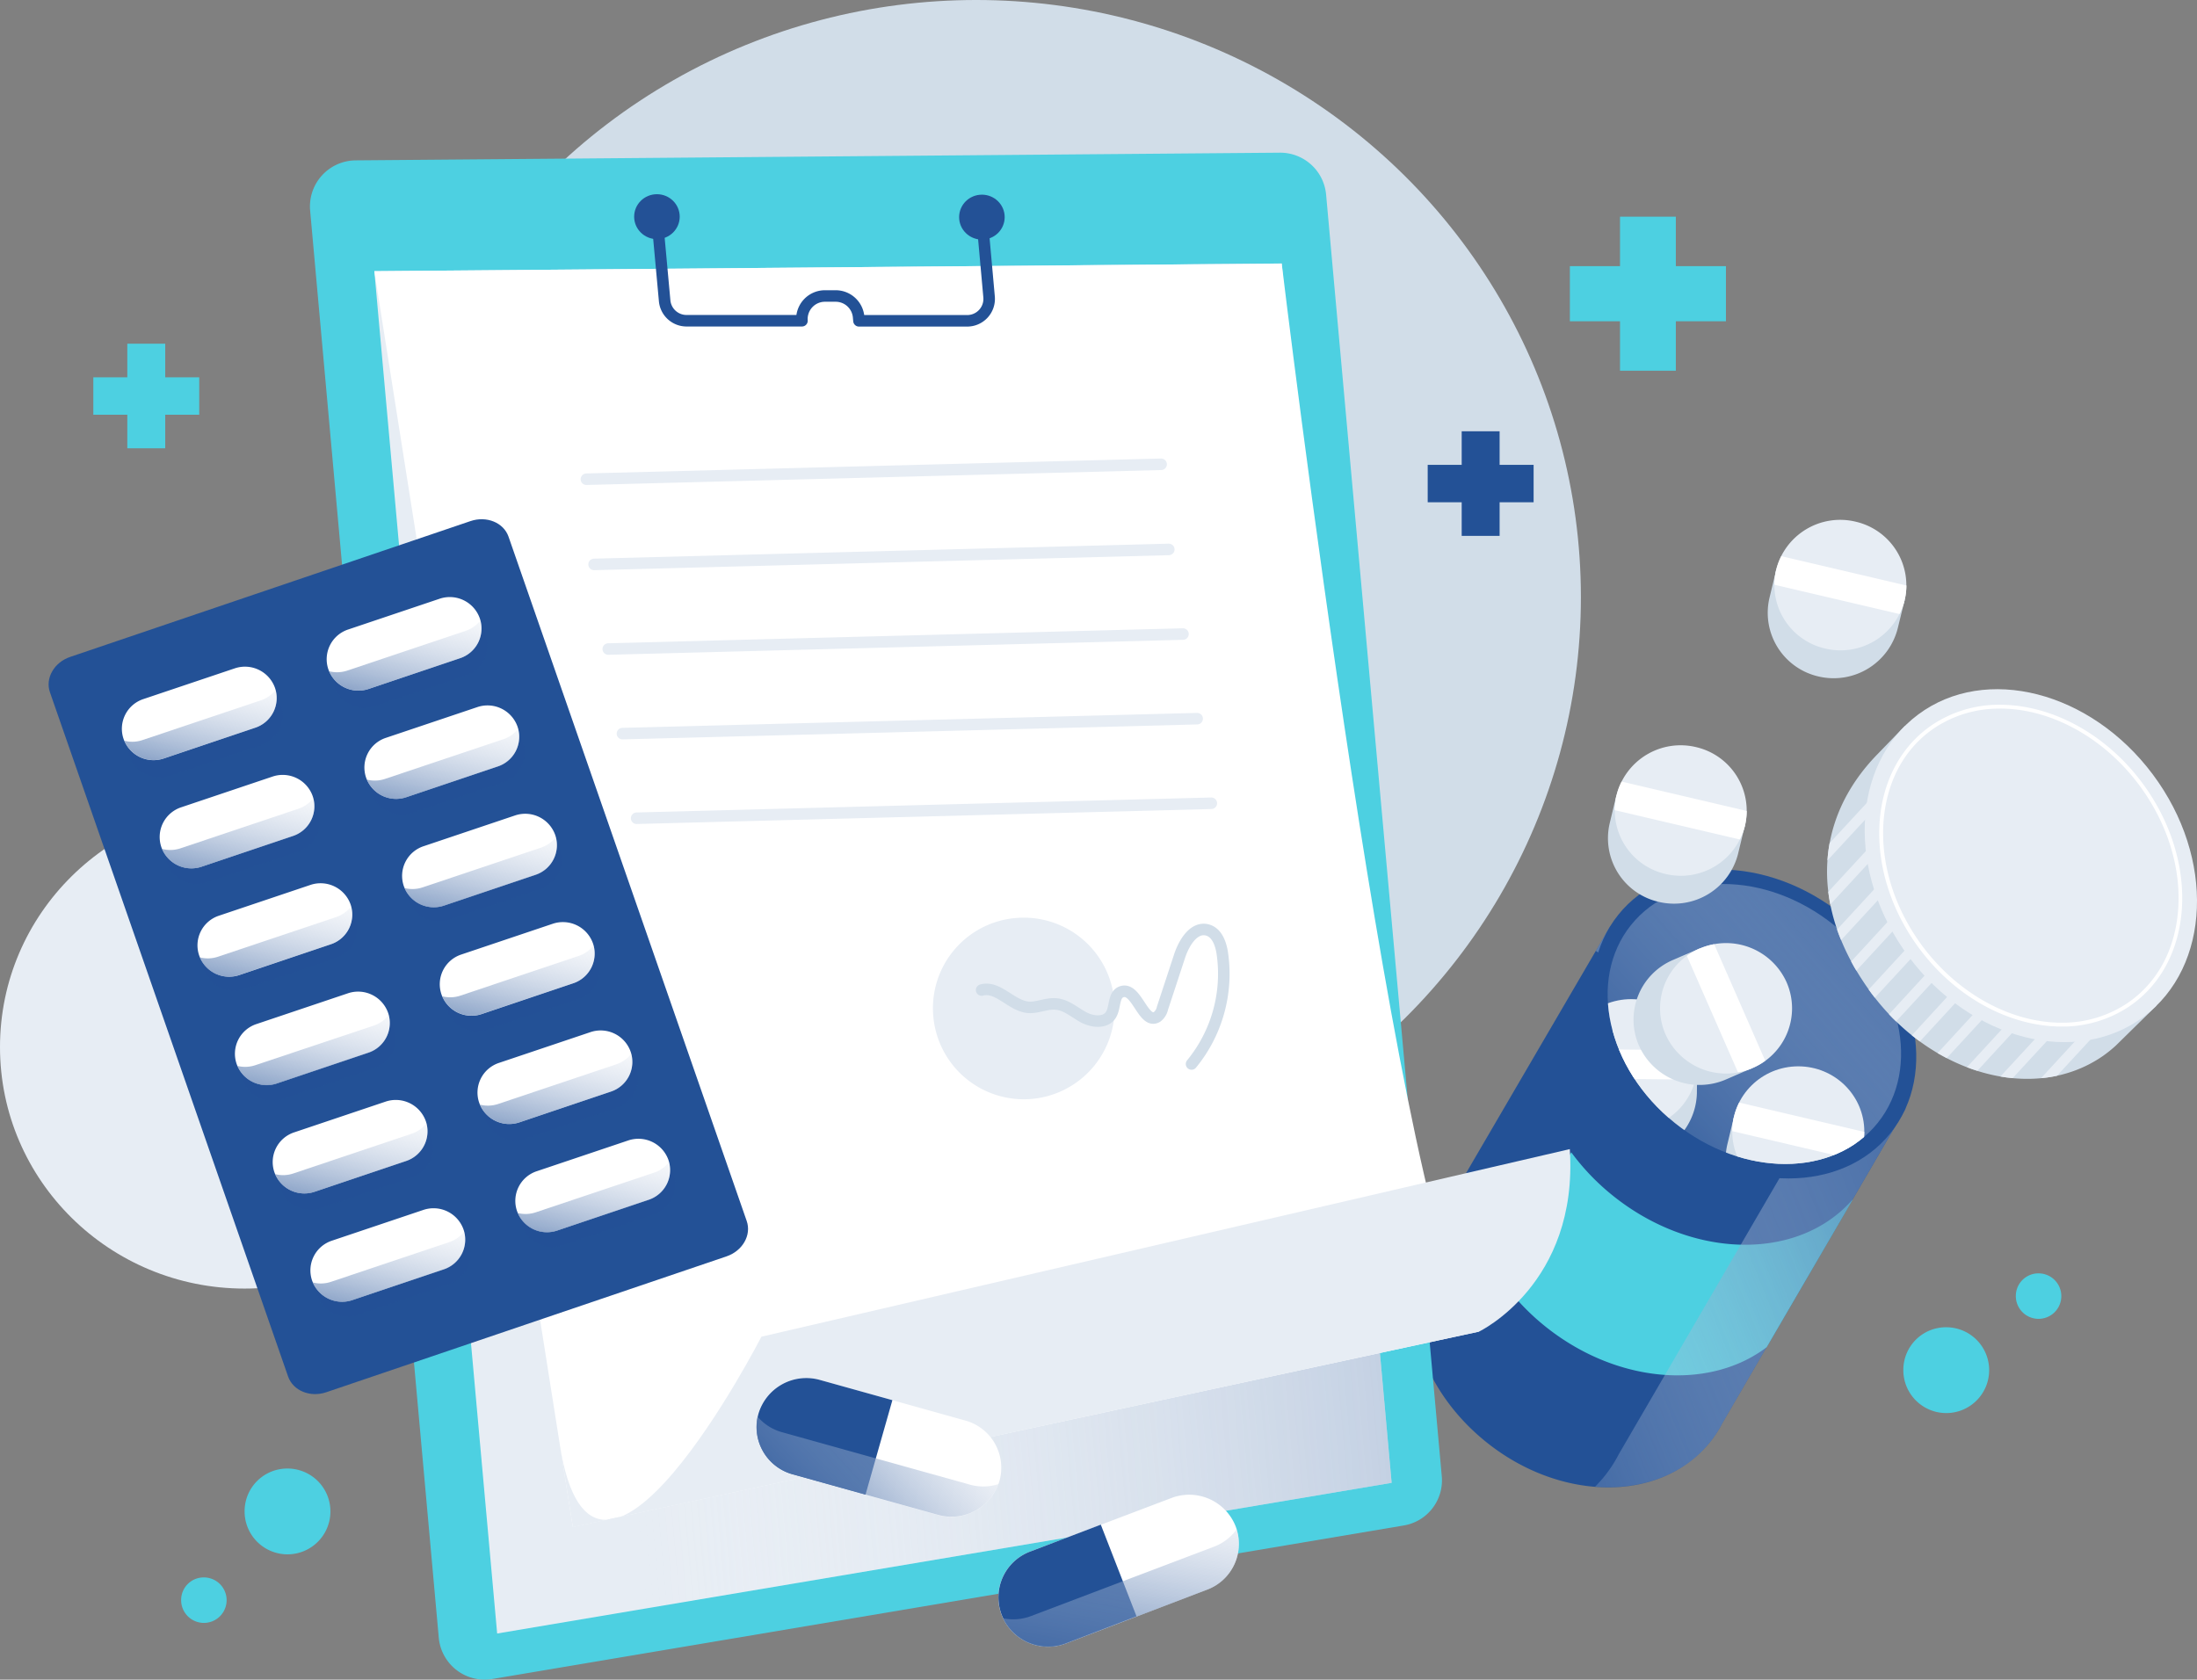<svg xmlns="http://www.w3.org/2000/svg" xmlns:xlink="http://www.w3.org/1999/xlink" viewBox="0 0 571.88 437.28"><rect x="0" y="0" width="571.88" height="437.28" fill="#808080" stroke="none"/><defs><linearGradient id="linear-gradient" x1="-906.29" y1="341.1" x2="-1084.91" y2="265.8" gradientTransform="matrix(-0.96, 0, 0, 1, -512.23, 0)" gradientUnits="userSpaceOnUse"><stop offset="0" stop-color="#fff" stop-opacity="0"/><stop offset="1" stop-color="#235196"/></linearGradient><linearGradient id="linear-gradient-2" x1="-1075.89" y1="202.19" x2="-965.47" y2="302.69" gradientTransform="matrix(-0.6, -0.75, -0.78, 0.63, 58.12, -655.9)" xlink:href="#linear-gradient"/><clipPath id="clip-path"><ellipse cx="456.65" cy="266.58" rx="33.05" ry="41.16" transform="translate(-37.07 455.86) rotate(-51.25)" style="fill:none"/></clipPath><linearGradient id="linear-gradient-3" x1="-692.54" y1="275.7" x2="-1144.09" y2="275.7" gradientTransform="matrix(-0.96, 0.09, 0.09, 1, -539.43, 31.45)" xlink:href="#linear-gradient"/><linearGradient id="linear-gradient-4" x1="-797.96" y1="508.75" x2="-757.54" y2="575.94" gradientTransform="matrix(-0.9, 0.36, 0.35, 0.93, -595.56, 184.81)" xlink:href="#linear-gradient"/><linearGradient id="linear-gradient-5" x1="-735.1" y1="170.54" x2="-692.89" y2="240.69" gradientTransform="matrix(-0.93, -0.27, -0.26, 0.96, -380.71, -12.75)" xlink:href="#linear-gradient"/><linearGradient id="linear-gradient-6" x1="-654.13" y1="246.89" x2="-628.25" y2="289.91" gradientTransform="matrix(-0.91, 0.32, 0.31, 0.95, -562.86, 121.56)" xlink:href="#linear-gradient"/><linearGradient id="linear-gradient-7" x1="-595.93" y1="246.23" x2="-570.05" y2="289.25" gradientTransform="matrix(-0.91, 0.32, 0.31, 0.95, -562.86, 121.56)" xlink:href="#linear-gradient"/><linearGradient id="linear-gradient-8" x1="-654.69" y1="276.87" x2="-628.81" y2="319.9" gradientTransform="matrix(-0.91, 0.32, 0.31, 0.95, -562.86, 121.56)" xlink:href="#linear-gradient"/><linearGradient id="linear-gradient-9" x1="-596.5" y1="276.21" x2="-570.62" y2="319.24" gradientTransform="matrix(-0.91, 0.32, 0.31, 0.95, -562.86, 121.56)" xlink:href="#linear-gradient"/><linearGradient id="linear-gradient-10" x1="-655.26" y1="306.86" x2="-629.38" y2="349.88" gradientTransform="matrix(-0.91, 0.32, 0.31, 0.95, -562.86, 121.56)" xlink:href="#linear-gradient"/><linearGradient id="linear-gradient-11" x1="-597.07" y1="306.19" x2="-571.18" y2="349.22" gradientTransform="matrix(-0.91, 0.32, 0.31, 0.95, -562.86, 121.56)" xlink:href="#linear-gradient"/><linearGradient id="linear-gradient-12" x1="-655.83" y1="336.84" x2="-629.94" y2="379.87" gradientTransform="matrix(-0.91, 0.32, 0.31, 0.95, -562.86, 121.56)" xlink:href="#linear-gradient"/><linearGradient id="linear-gradient-13" x1="-597.63" y1="336.18" x2="-571.75" y2="379.21" gradientTransform="matrix(-0.91, 0.32, 0.31, 0.95, -562.86, 121.56)" xlink:href="#linear-gradient"/><linearGradient id="linear-gradient-14" x1="-656.39" y1="366.83" x2="-630.51" y2="409.85" gradientTransform="matrix(-0.91, 0.32, 0.31, 0.95, -562.86, 121.56)" xlink:href="#linear-gradient"/><linearGradient id="linear-gradient-15" x1="-598.2" y1="366.16" x2="-572.32" y2="409.19" gradientTransform="matrix(-0.91, 0.32, 0.31, 0.95, -562.86, 121.56)" xlink:href="#linear-gradient"/><linearGradient id="linear-gradient-16" x1="-656.96" y1="396.81" x2="-631.08" y2="439.84" gradientTransform="matrix(-0.91, 0.32, 0.31, 0.95, -562.86, 121.56)" xlink:href="#linear-gradient"/><linearGradient id="linear-gradient-17" x1="-598.76" y1="396.15" x2="-572.88" y2="439.18" gradientTransform="matrix(-0.91, 0.32, 0.31, 0.95, -562.86, 121.56)" xlink:href="#linear-gradient"/></defs><g style="isolation:isolate"><g id="Designed_by_Freepik" data-name="Designed by Freepik"><ellipse cx="254.09" cy="155.46" rx="157.42" ry="155.46" style="fill:#d1dde8"/><ellipse cx="63.67" cy="272.59" rx="63.67" ry="62.88" style="fill:#e7edf4"/><path d="M372.37,321.25h0l46.75-80.09L496,288.63l-47.63,81.82a29.17,29.17,0,0,1-3.88,5.77c-13.15,15.26-39.37,14.56-58.58-1.58C368.06,359.67,362.56,336.68,372.37,321.25Z" style="fill:#235196"/><path d="M401.15,344.43a60,60,0,0,1-11-12.17c.22-.39.41-.8.65-1.18h0L409,300a59.93,59.93,0,0,0,9.76,10.4c20.83,17.5,49.26,18.28,63.56,1.78l-22.45,38.55C444.6,362.33,419.83,360.12,401.15,344.43Z" style="fill:#4dd0e1"/><path d="M416.94,385.17a33.34,33.34,0,0,0,4.44-6.6l54.51-93.63-60.51-37.37,3.74-6.41L496,288.63l-47.63,81.82a29.17,29.17,0,0,1-3.88,5.77c-7,8.17-17.82,11.72-29.27,10.82C415.79,386.44,416.38,385.82,416.94,385.17Z" style="mix-blend-mode:multiply;fill:url(#linear-gradient)"/><ellipse cx="456.65" cy="266.58" rx="36.47" ry="45.42" transform="translate(-37.07 455.86) rotate(-51.25)" style="fill:#235196"/><ellipse cx="456.65" cy="266.58" rx="33.05" ry="41.16" transform="translate(-37.07 455.86) rotate(-51.25)" style="mix-blend-mode:multiply;fill:url(#linear-gradient-2)"/><g style="clip-path:url(#clip-path)"><path d="M407.33,284.37l.08-7.46h1.76a17.25,17.25,0,0,1,30.84.33l1.77,0-.08,7.46a17.19,17.19,0,0,1-34.37-.36Z" style="fill:#d1dde8"/><ellipse cx="424.59" cy="277.09" rx="17.19" ry="16.97" style="fill:#e7edf4"/><path d="M441.37,273.44a17.22,17.22,0,0,1,.41,3.83,16.5,16.5,0,0,1-.49,3.81l-33.47-.35a16.44,16.44,0,0,1,.08-7.64Z" style="fill:#fff"/><path d="M435.54,249.89l6.93-3,.7,1.6a17.2,17.2,0,0,1,15,10.2,16.81,16.81,0,0,1-2.72,17.76l.7,1.6-6.93,3a17.27,17.27,0,0,1-22.6-8.84A16.89,16.89,0,0,1,435.54,249.89Z" style="fill:#d1dde8"/><path d="M433.52,269.25a17.28,17.28,0,0,0,22.6,8.84,16.9,16.9,0,0,0,8.95-22.32,17.27,17.27,0,0,0-22.6-8.84A16.89,16.89,0,0,0,433.52,269.25Z" style="fill:#e7edf4"/><path d="M459.49,276.16a16.69,16.69,0,0,1-7.1,3L439.1,248.86a17.15,17.15,0,0,1,3.37-1.93,17.5,17.5,0,0,1,3.73-1.11Z" style="fill:#fff"/><path d="M449.63,297.92l1.74-7.26,1.72.4a17.3,17.3,0,0,1,17.23-5.74A17.08,17.08,0,0,1,483.1,298.1l1.72.4-1.75,7.26a17.19,17.19,0,0,1-20.69,12.59A17,17,0,0,1,449.63,297.92Z" style="fill:#d1dde8"/><ellipse cx="468.09" cy="294.58" rx="17.19" ry="16.97" style="fill:#e7edf4"/><path d="M485.27,294.68a17.32,17.32,0,0,1-.45,3.82,16.84,16.84,0,0,1-1.34,3.62l-32.56-7.64a16.28,16.28,0,0,1,1.79-7.44Z" style="fill:#fff"/></g><path d="M419,214.35l1.74-7.26,1.72.41a17.28,17.28,0,0,1,17.23-5.74,17.08,17.08,0,0,1,12.78,12.78l1.72.4-1.75,7.26a17.19,17.19,0,0,1-20.69,12.59A17,17,0,0,1,419,214.35Z" style="fill:#d1dde8"/><path d="M433.52,227.53a17.2,17.2,0,0,0,20.7-12.59,17,17,0,0,0-12.75-20.44,17.2,17.2,0,0,0-20.7,12.59A17,17,0,0,0,433.52,227.53Z" style="fill:#e7edf4"/><path d="M454.67,211.12a17.32,17.32,0,0,1-.45,3.82,16.75,16.75,0,0,1-1.34,3.61l-32.56-7.63a16.2,16.2,0,0,1,1.79-7.44Z" style="fill:#fff"/><path d="M460.59,155.66l1.75-7.26,1.72.41a17.28,17.28,0,0,1,17.23-5.74,17.06,17.06,0,0,1,12.77,12.77l1.72.41L494,163.51a17.21,17.21,0,0,1-20.7,12.59A17,17,0,0,1,460.59,155.66Z" style="fill:#d1dde8"/><path d="M475.09,168.84a17.19,17.19,0,0,0,20.69-12.59A17,17,0,0,0,483,135.81a17.19,17.19,0,0,0-20.69,12.59A17,17,0,0,0,475.09,168.84Z" style="fill:#e7edf4"/><path d="M496.24,152.43a16.54,16.54,0,0,1-1.79,7.43l-32.56-7.63a16.22,16.22,0,0,1,.45-3.83,17.28,17.28,0,0,1,1.33-3.61Z" style="fill:#fff"/><path d="M488.74,196.32l7.11-7.35,1.94,2.17c17.48-6.48,40,1.9,53.74,21.17,10.88,15.3,13.32,33.45,7.81,47.31l2,2.19L550.76,272.2h0a33.22,33.22,0,0,1-3.38,2.72c-18,12.48-45.32,4.7-61-17.39C471.18,236.2,472.08,213.36,488.74,196.32Z" style="fill:#d1dde8"/><path d="M531.28,280.69a32.26,32.26,0,0,0,4.17-.63l26.08-28.26,5.32-5.76-2-1.76-2.83,3.07Z" style="fill:#e7edf4"/><path d="M520.71,280.26c1,.17,2.12.33,3.18.43l32-34.65-2-1.76Z" style="fill:#e7edf4"/><path d="M512,277.83c.89.35,1.8.67,2.71.94L544.87,246l-1.94-1.76Z" style="fill:#e7edf4"/><path d="M504.35,274.17c.79.45,1.59.9,2.38,1.31L533.9,246l-2-1.76Z" style="fill:#e7edf4"/><path d="M497.65,269.54c.69.55,1.38,1.08,2.1,1.59L522.91,246l-2-1.76Z" style="fill:#e7edf4"/><path d="M491.71,264.06c.6.65,1.21,1.25,1.85,1.86L511.93,246l-2-1.76Z" style="fill:#e7edf4"/><path d="M486.42,257.62c.51.72,1.05,1.44,1.61,2.13l22.51-24.39-2-1.76Z" style="fill:#e7edf4"/><path d="M481.86,250.31c.41.8.87,1.61,1.35,2.39l27.33-29.62-2-1.76Z" style="fill:#e7edf4"/><path d="M478.19,242c.32.93.65,1.85,1.05,2.75l31.3-33.91-2-1.76Z" style="fill:#e7edf4"/><path d="M475.89,232.19c.14,1.1.31,2.19.53,3.29l34.12-36.94-2-1.76Z" style="fill:#e7edf4"/><path d="M475.69,224,508,189.06l2.58-2.8-2-1.76-4.6,5-27.73,30A35.87,35.87,0,0,0,475.69,224Z" style="fill:#e7edf4"/><ellipse cx="528.62" cy="225.36" rx="39.65" ry="49.08" transform="translate(-29.91 360.5) rotate(-36.69)" style="fill:#e7edf4"/><path d="M520.63,184.47c13.6,0,27.73,8,36.88,20.86,7.72,10.84,11,23.7,9,35.27C565,249.33,560.63,256.38,554,261a30.31,30.31,0,0,1-17.37,5.25c-13.6,0-27.73-8-36.88-20.85-7.72-10.85-11-23.71-9-35.28,1.52-8.72,5.84-15.77,12.49-20.39a30.31,30.31,0,0,1,17.37-5.25m0-1a31.14,31.14,0,0,0-17.94,5.43c-16.41,11.38-18.1,36.93-3.78,57.06,9.69,13.63,24.23,21.28,37.7,21.28a31.14,31.14,0,0,0,17.94-5.43c16.41-11.38,18.1-36.93,3.78-57.06-9.69-13.62-24.23-21.28-37.7-21.28Z" style="fill:#fff"/><path d="M128.24,437.1,365.3,397.16a11.91,11.91,0,0,0,10-12.78L345.18,50.59a12,12,0,0,0-12.1-10.84l-240.47,2A12,12,0,0,0,80.72,54.73l33.5,371.71A12,12,0,0,0,128.24,437.1Z" style="fill:#4dd0e1"/><polygon points="129.41 425.27 362.24 386.04 333.63 68.61 97.44 70.6 129.41 425.27" style="fill:#e7edf4"/><polygon points="129.41 425.27 362.24 386.04 333.63 68.61 97.44 70.6 129.41 425.27" style="mix-blend-mode:multiply;fill:url(#linear-gradient-3)"/><path d="M97.44,70.6l236.19-2S365,329.92,385,346.67L149.11,397.53Z" style="fill:#fff"/><path d="M385,346.67s25.92-12.37,23.62-47.51L198.19,348s-43.5,84.89-52.47,28.15l3.39,21.43Z" style="fill:#e7edf4"/><ellipse cx="255.59" cy="56.53" rx="5.93" ry="5.85" style="fill:#235196"/><ellipse cx="171" cy="56.41" rx="5.93" ry="5.85" style="fill:#235196"/><path d="M255.59,56.53l1.87,20.8a5.71,5.71,0,0,1-5.73,6.19l-28.14,0-.09-1a6,6,0,0,0-6-5.46l-2.69,0a6,6,0,0,0-6.06,6.44h0l-30.09,0A5.72,5.72,0,0,1,173,78.22l-2-21.81" style="fill:none;stroke:#235196;stroke-linejoin:round;stroke-width:3px"/><line x1="302.24" y1="120.87" x2="152.64" y2="124.76" style="fill:none;stroke:#e7edf4;stroke-linecap:round;stroke-miterlimit:10;stroke-width:3px"/><line x1="304.24" y1="143.04" x2="154.64" y2="146.94" style="fill:none;stroke:#e7edf4;stroke-linecap:round;stroke-miterlimit:10;stroke-width:3px"/><line x1="307.93" y1="165.07" x2="158.33" y2="168.97" style="fill:none;stroke:#e7edf4;stroke-linecap:round;stroke-miterlimit:10;stroke-width:3px"/><line x1="311.62" y1="187.1" x2="162.02" y2="190.99" style="fill:none;stroke:#e7edf4;stroke-linecap:round;stroke-miterlimit:10;stroke-width:3px"/><line x1="315.31" y1="209.12" x2="165.71" y2="213.02" style="fill:none;stroke:#e7edf4;stroke-linecap:round;stroke-miterlimit:10;stroke-width:3px"/><path d="M242.92,264.36A23.64,23.64,0,1,0,264.37,239,23.56,23.56,0,0,0,242.92,264.36Z" style="fill:#e7edf4"/><path d="M310.16,277a37,37,0,0,0,8-28.87c-.38-2.47-1.38-5.3-3.81-6-3.58-1-6.16,3.31-7.31,6.8q-2.22,6.78-4.45,13.54a3.85,3.85,0,0,1-1.38,2.25c-3.63,2.23-5.33-8-9.31-6.5-2.18.84-1.5,4.15-2.79,6.07-1.45,2.15-4.82,1.78-7.11.53s-4.37-3.16-7-3.43-5,1.1-7.48.84c-4.36-.47-7.77-5.65-12-4.48" style="fill:none;stroke:#d1dde8;stroke-linecap:round;stroke-miterlimit:10;stroke-width:3px"/><path d="M268.18,403.93,304.9,390a13,13,0,0,1,16.73,7.34h0a12.74,12.74,0,0,1-7.44,16.52l-36.71,14a13,13,0,0,1-16.73-7.34h0A12.73,12.73,0,0,1,268.18,403.93Z" style="fill:#fff"/><path d="M268.18,403.93l18.36-7,9.29,23.86-18.35,7a13,13,0,0,1-16.73-7.34A12.73,12.73,0,0,1,268.18,403.93Z" style="fill:#235196"/><path d="M268.53,420.67l47.47-18a12.85,12.85,0,0,0,5.89-4.51,12.72,12.72,0,0,1-7.7,15.72l-36.71,14a13,13,0,0,1-16.39-6.57A13.14,13.14,0,0,0,268.53,420.67Z" style="mix-blend-mode:multiply;fill:url(#linear-gradient-4)"/><path d="M213.36,359.24l37.86,10.57a12.75,12.75,0,0,1,8.93,15.78h0a13,13,0,0,1-16,8.82l-37.85-10.57a12.77,12.77,0,0,1-8.94-15.78h0A13,13,0,0,1,213.36,359.24Z" style="fill:#fff"/><path d="M213.36,359.24l18.93,5.28-7,24.6-18.93-5.28a12.77,12.77,0,0,1-8.94-15.78A13,13,0,0,1,213.36,359.24Z" style="fill:#235196"/><path d="M203.48,372.84l48.94,13.66a13,13,0,0,0,7.46-.12,13,13,0,0,1-15.71,8l-37.85-10.57a12.77,12.77,0,0,1-9.13-15A12.9,12.9,0,0,0,203.48,372.84Z" style="mix-blend-mode:multiply;fill:url(#linear-gradient-5)"/><polygon points="408.64 69.29 421.69 69.29 421.69 56.41 436.22 56.41 436.22 69.29 449.26 69.29 449.26 83.64 436.22 83.64 436.22 96.51 421.69 96.51 421.69 83.64 408.64 83.64 408.64 69.29" style="fill:#4dd0e1"/><polygon points="371.63 121.02 380.48 121.02 380.48 112.28 390.35 112.28 390.35 121.02 399.2 121.02 399.2 130.76 390.35 130.76 390.35 139.51 380.48 139.51 380.48 130.76 371.63 130.76 371.63 121.02" style="fill:#235196"/><polygon points="24.29 98.23 33.14 98.23 33.14 89.48 43.01 89.48 43.01 98.23 51.86 98.23 51.86 107.97 43.01 107.97 43.01 116.71 33.14 116.71 33.14 107.97 24.29 107.97 24.29 98.23" style="fill:#4dd0e1"/><path d="M75,358.39,13,180.23c-1.28-3.66,1.08-7.79,5.27-9.21l104.21-35.36c4.19-1.42,8.62.4,9.89,4.06l62,178.16c1.28,3.67-1.08,7.79-5.27,9.21L84.92,362.46C80.73,363.88,76.3,362.06,75,358.39Z" style="fill:#235196"/><path d="M92.22,168.42l23.78-8a8.28,8.28,0,0,1,10.48,5.1h0a8.13,8.13,0,0,1-5.16,10.35l-23.78,8a8.29,8.29,0,0,1-10.49-5.1h0A8.14,8.14,0,0,1,92.22,168.42Z" style="fill:#235196;opacity:0.6;mix-blend-mode:multiply"/><path d="M38.9,186.51l23.78-8a8.29,8.29,0,0,1,10.49,5.1h0A8.14,8.14,0,0,1,68,194l-23.78,8a8.29,8.29,0,0,1-10.48-5.11h0A8.13,8.13,0,0,1,38.9,186.51Z" style="fill:#235196;opacity:0.6;mix-blend-mode:multiply"/><path d="M101.88,196.19l23.78-8a8.29,8.29,0,0,1,10.49,5.1h0A8.14,8.14,0,0,1,131,203.66l-23.78,8a8.29,8.29,0,0,1-10.49-5.1h0A8.14,8.14,0,0,1,101.88,196.19Z" style="fill:#235196;opacity:0.6;mix-blend-mode:multiply"/><path d="M48.57,214.28l23.78-8a8.28,8.28,0,0,1,10.48,5.1h0a8.13,8.13,0,0,1-5.17,10.35l-23.78,8a8.29,8.29,0,0,1-10.48-5.11h0A8.13,8.13,0,0,1,48.57,214.28Z" style="fill:#235196;opacity:0.6;mix-blend-mode:multiply"/><path d="M111.54,224l23.78-8a8.29,8.29,0,0,1,10.49,5.1h0a8.14,8.14,0,0,1-5.17,10.35l-23.78,8a8.28,8.28,0,0,1-10.48-5.1h0A8.13,8.13,0,0,1,111.54,224Z" style="fill:#235196;opacity:0.6;mix-blend-mode:multiply"/><path d="M58.23,242.05l23.78-8a8.28,8.28,0,0,1,10.48,5.1h0a8.13,8.13,0,0,1-5.16,10.35l-23.78,8a8.28,8.28,0,0,1-10.49-5.1h0A8.14,8.14,0,0,1,58.23,242.05Z" style="fill:#235196;opacity:0.6;mix-blend-mode:multiply"/><path d="M121.51,252.6l23.78-8a8.28,8.28,0,0,1,10.48,5.1h0a8.14,8.14,0,0,1-5.16,10.36l-23.78,8a8.3,8.3,0,0,1-10.49-5.1h0A8.15,8.15,0,0,1,121.51,252.6Z" style="fill:#235196;opacity:0.6;mix-blend-mode:multiply"/><path d="M68.19,270.69l23.79-8a8.29,8.29,0,0,1,10.48,5.11h0a8.14,8.14,0,0,1-5.17,10.35l-23.78,8A8.28,8.28,0,0,1,63,281.05h0A8.14,8.14,0,0,1,68.19,270.69Z" style="fill:#235196;opacity:0.6;mix-blend-mode:multiply"/><path d="M131.39,281l23.78-8a8.29,8.29,0,0,1,10.49,5.1h0a8.14,8.14,0,0,1-5.17,10.35l-23.78,8a8.28,8.28,0,0,1-10.48-5.1h0A8.13,8.13,0,0,1,131.39,281Z" style="fill:#235196;opacity:0.6;mix-blend-mode:multiply"/><path d="M78.08,299.1l23.78-8a8.28,8.28,0,0,1,10.48,5.1h0a8.14,8.14,0,0,1-5.16,10.36l-23.78,8a8.3,8.3,0,0,1-10.49-5.11h0A8.14,8.14,0,0,1,78.08,299.1Z" style="fill:#235196;opacity:0.6;mix-blend-mode:multiply"/><path d="M141.06,308.78l23.78-8a8.28,8.28,0,0,1,10.48,5.1h0a8.13,8.13,0,0,1-5.16,10.35l-23.79,8a8.28,8.28,0,0,1-10.48-5.1h0A8.13,8.13,0,0,1,141.06,308.78Z" style="fill:#235196;opacity:0.6;mix-blend-mode:multiply"/><path d="M87.74,326.87l23.78-8A8.29,8.29,0,0,1,122,324h0a8.15,8.15,0,0,1-5.17,10.36l-23.78,8a8.3,8.3,0,0,1-10.49-5.11h0A8.15,8.15,0,0,1,87.74,326.87Z" style="fill:#235196;opacity:0.6;mix-blend-mode:multiply"/><path d="M90.64,163.88l23.78-8A8.28,8.28,0,0,1,124.9,161h0a8.14,8.14,0,0,1-5.16,10.36l-23.78,8a8.3,8.3,0,0,1-10.49-5.11h0A8.15,8.15,0,0,1,90.64,163.88Z" style="fill:#fff"/><path d="M90.43,174.57l30.75-10.32a8.31,8.31,0,0,0,3.87-2.73,8.13,8.13,0,0,1-5.31,9.84l-23.78,8a8.31,8.31,0,0,1-10.29-4.61A8.33,8.33,0,0,0,90.43,174.57Z" style="mix-blend-mode:multiply;fill:url(#linear-gradient-6)"/><path d="M37.32,182l23.79-8a8.29,8.29,0,0,1,10.48,5.11h0a8.14,8.14,0,0,1-5.17,10.35l-23.78,8a8.28,8.28,0,0,1-10.48-5.1h0A8.14,8.14,0,0,1,37.32,182Z" style="fill:#fff"/><path d="M37.12,192.66l30.74-10.32a8.22,8.22,0,0,0,3.88-2.73,8.14,8.14,0,0,1-5.32,9.84l-23.78,8a8.28,8.28,0,0,1-10.28-4.61A8.25,8.25,0,0,0,37.12,192.66Z" style="mix-blend-mode:multiply;fill:url(#linear-gradient-7)"/><path d="M100.45,192.09l23.79-8a8.28,8.28,0,0,1,10.48,5.1h0a8.13,8.13,0,0,1-5.17,10.35l-23.78,8a8.28,8.28,0,0,1-10.48-5.1h0A8.13,8.13,0,0,1,100.45,192.09Z" style="fill:#fff"/><path d="M100.25,202.77,131,192.46a8.23,8.23,0,0,0,3.88-2.74,8.14,8.14,0,0,1-5.32,9.84l-23.78,8a8.28,8.28,0,0,1-10.28-4.6A8.33,8.33,0,0,0,100.25,202.77Z" style="mix-blend-mode:multiply;fill:url(#linear-gradient-8)"/><path d="M47.14,210.18l23.78-8a8.28,8.28,0,0,1,10.48,5.1h0a8.14,8.14,0,0,1-5.16,10.36l-23.78,8A8.3,8.3,0,0,1,42,220.54h0A8.15,8.15,0,0,1,47.14,210.18Z" style="fill:#fff"/><path d="M46.93,220.87l30.75-10.32a8.31,8.31,0,0,0,3.87-2.73,8.14,8.14,0,0,1-5.31,9.84l-23.78,8A8.3,8.3,0,0,1,42.17,221,8.33,8.33,0,0,0,46.93,220.87Z" style="mix-blend-mode:multiply;fill:url(#linear-gradient-9)"/><path d="M110.27,220.3l23.78-8a8.28,8.28,0,0,1,10.48,5.1h0a8.13,8.13,0,0,1-5.16,10.35l-23.78,8a8.29,8.29,0,0,1-10.49-5.1h0A8.14,8.14,0,0,1,110.27,220.3Z" style="fill:#fff"/><path d="M110.06,231l30.75-10.32a8.17,8.17,0,0,0,3.87-2.73,8.13,8.13,0,0,1-5.31,9.84l-23.78,8a8.3,8.3,0,0,1-10.29-4.6A8.33,8.33,0,0,0,110.06,231Z" style="mix-blend-mode:multiply;fill:url(#linear-gradient-10)"/><path d="M57,238.39l23.78-8a8.29,8.29,0,0,1,10.49,5.1h0a8.14,8.14,0,0,1-5.17,10.35l-23.78,8a8.28,8.28,0,0,1-10.48-5.1h0A8.13,8.13,0,0,1,57,238.39Z" style="fill:#fff"/><path d="M56.75,249.07l30.74-10.31A8.23,8.23,0,0,0,91.37,236a8.14,8.14,0,0,1-5.32,9.84l-23.78,8A8.28,8.28,0,0,1,52,249.24,8.34,8.34,0,0,0,56.75,249.07Z" style="mix-blend-mode:multiply;fill:url(#linear-gradient-11)"/><path d="M120.08,248.5l23.78-8a8.3,8.3,0,0,1,10.49,5.1h0A8.15,8.15,0,0,1,149.18,256l-23.78,8a8.28,8.28,0,0,1-10.48-5.1h0A8.14,8.14,0,0,1,120.08,248.5Z" style="fill:#fff"/><path d="M119.88,259.19l30.74-10.32a8.22,8.22,0,0,0,3.88-2.73,8.14,8.14,0,0,1-5.32,9.84l-23.78,8a8.28,8.28,0,0,1-10.28-4.61A8.25,8.25,0,0,0,119.88,259.19Z" style="mix-blend-mode:multiply;fill:url(#linear-gradient-12)"/><path d="M66.77,266.6l23.78-8a8.28,8.28,0,0,1,10.48,5.1h0a8.13,8.13,0,0,1-5.16,10.35l-23.78,8A8.29,8.29,0,0,1,61.6,277h0A8.14,8.14,0,0,1,66.77,266.6Z" style="fill:#fff"/><path d="M66.56,277.28,97.31,267a8.25,8.25,0,0,0,3.87-2.74,8.14,8.14,0,0,1-5.31,9.84l-23.78,8a8.3,8.3,0,0,1-10.29-4.6A8.33,8.33,0,0,0,66.56,277.28Z" style="mix-blend-mode:multiply;fill:url(#linear-gradient-13)"/><path d="M129.9,276.71l23.78-8a8.28,8.28,0,0,1,10.48,5.1h0A8.14,8.14,0,0,1,159,284.19l-23.78,8a8.3,8.3,0,0,1-10.49-5.11h0A8.14,8.14,0,0,1,129.9,276.71Z" style="fill:#fff"/><path d="M129.69,287.4l30.75-10.32a8.31,8.31,0,0,0,3.87-2.73,8.14,8.14,0,0,1-5.31,9.84l-23.78,8a8.3,8.3,0,0,1-10.29-4.61A8.33,8.33,0,0,0,129.69,287.4Z" style="mix-blend-mode:multiply;fill:url(#linear-gradient-14)"/><path d="M76.58,294.8l23.78-8a8.3,8.3,0,0,1,10.49,5.11h0a8.14,8.14,0,0,1-5.17,10.35l-23.78,8a8.28,8.28,0,0,1-10.48-5.1h0A8.14,8.14,0,0,1,76.58,294.8Z" style="fill:#fff"/><path d="M76.38,305.49l30.74-10.32a8.22,8.22,0,0,0,3.88-2.73,8.14,8.14,0,0,1-5.32,9.84l-23.78,8a8.28,8.28,0,0,1-10.28-4.61A8.25,8.25,0,0,0,76.38,305.49Z" style="mix-blend-mode:multiply;fill:url(#linear-gradient-15)"/><path d="M139.71,304.92l23.78-8A8.29,8.29,0,0,1,174,302h0a8.14,8.14,0,0,1-5.17,10.35l-23.78,8a8.28,8.28,0,0,1-10.48-5.1h0A8.13,8.13,0,0,1,139.71,304.92Z" style="fill:#fff"/><path d="M139.51,315.6l30.74-10.31a8.23,8.23,0,0,0,3.88-2.74,8.14,8.14,0,0,1-5.32,9.84l-23.78,8a8.28,8.28,0,0,1-10.28-4.6A8.34,8.34,0,0,0,139.51,315.6Z" style="mix-blend-mode:multiply;fill:url(#linear-gradient-16)"/><path d="M86.4,323l23.78-8a8.28,8.28,0,0,1,10.48,5.1h0a8.14,8.14,0,0,1-5.16,10.36l-23.78,8a8.3,8.3,0,0,1-10.49-5.1h0A8.15,8.15,0,0,1,86.4,323Z" style="fill:#fff"/><path d="M86.19,333.7l30.74-10.32a8.29,8.29,0,0,0,3.88-2.73,8.14,8.14,0,0,1-5.31,9.84l-23.78,8a8.3,8.3,0,0,1-10.29-4.61A8.33,8.33,0,0,0,86.19,333.7Z" style="mix-blend-mode:multiply;fill:url(#linear-gradient-17)"/><path d="M63.67,393.32a11.17,11.17,0,1,0,11.17-11A11.11,11.11,0,0,0,63.67,393.32Z" style="fill:#4dd0e1"/><path d="M495.44,356.54a11.17,11.17,0,1,0,11.17-11A11.09,11.09,0,0,0,495.44,356.54Z" style="fill:#4dd0e1"/><path d="M47.15,416.51a5.92,5.92,0,1,0,5.91-5.84A5.87,5.87,0,0,0,47.15,416.51Z" style="fill:#4dd0e1"/><path d="M524.72,337.35a5.92,5.92,0,1,0,5.91-5.84A5.88,5.88,0,0,0,524.72,337.35Z" style="fill:#4dd0e1"/></g></g></svg>